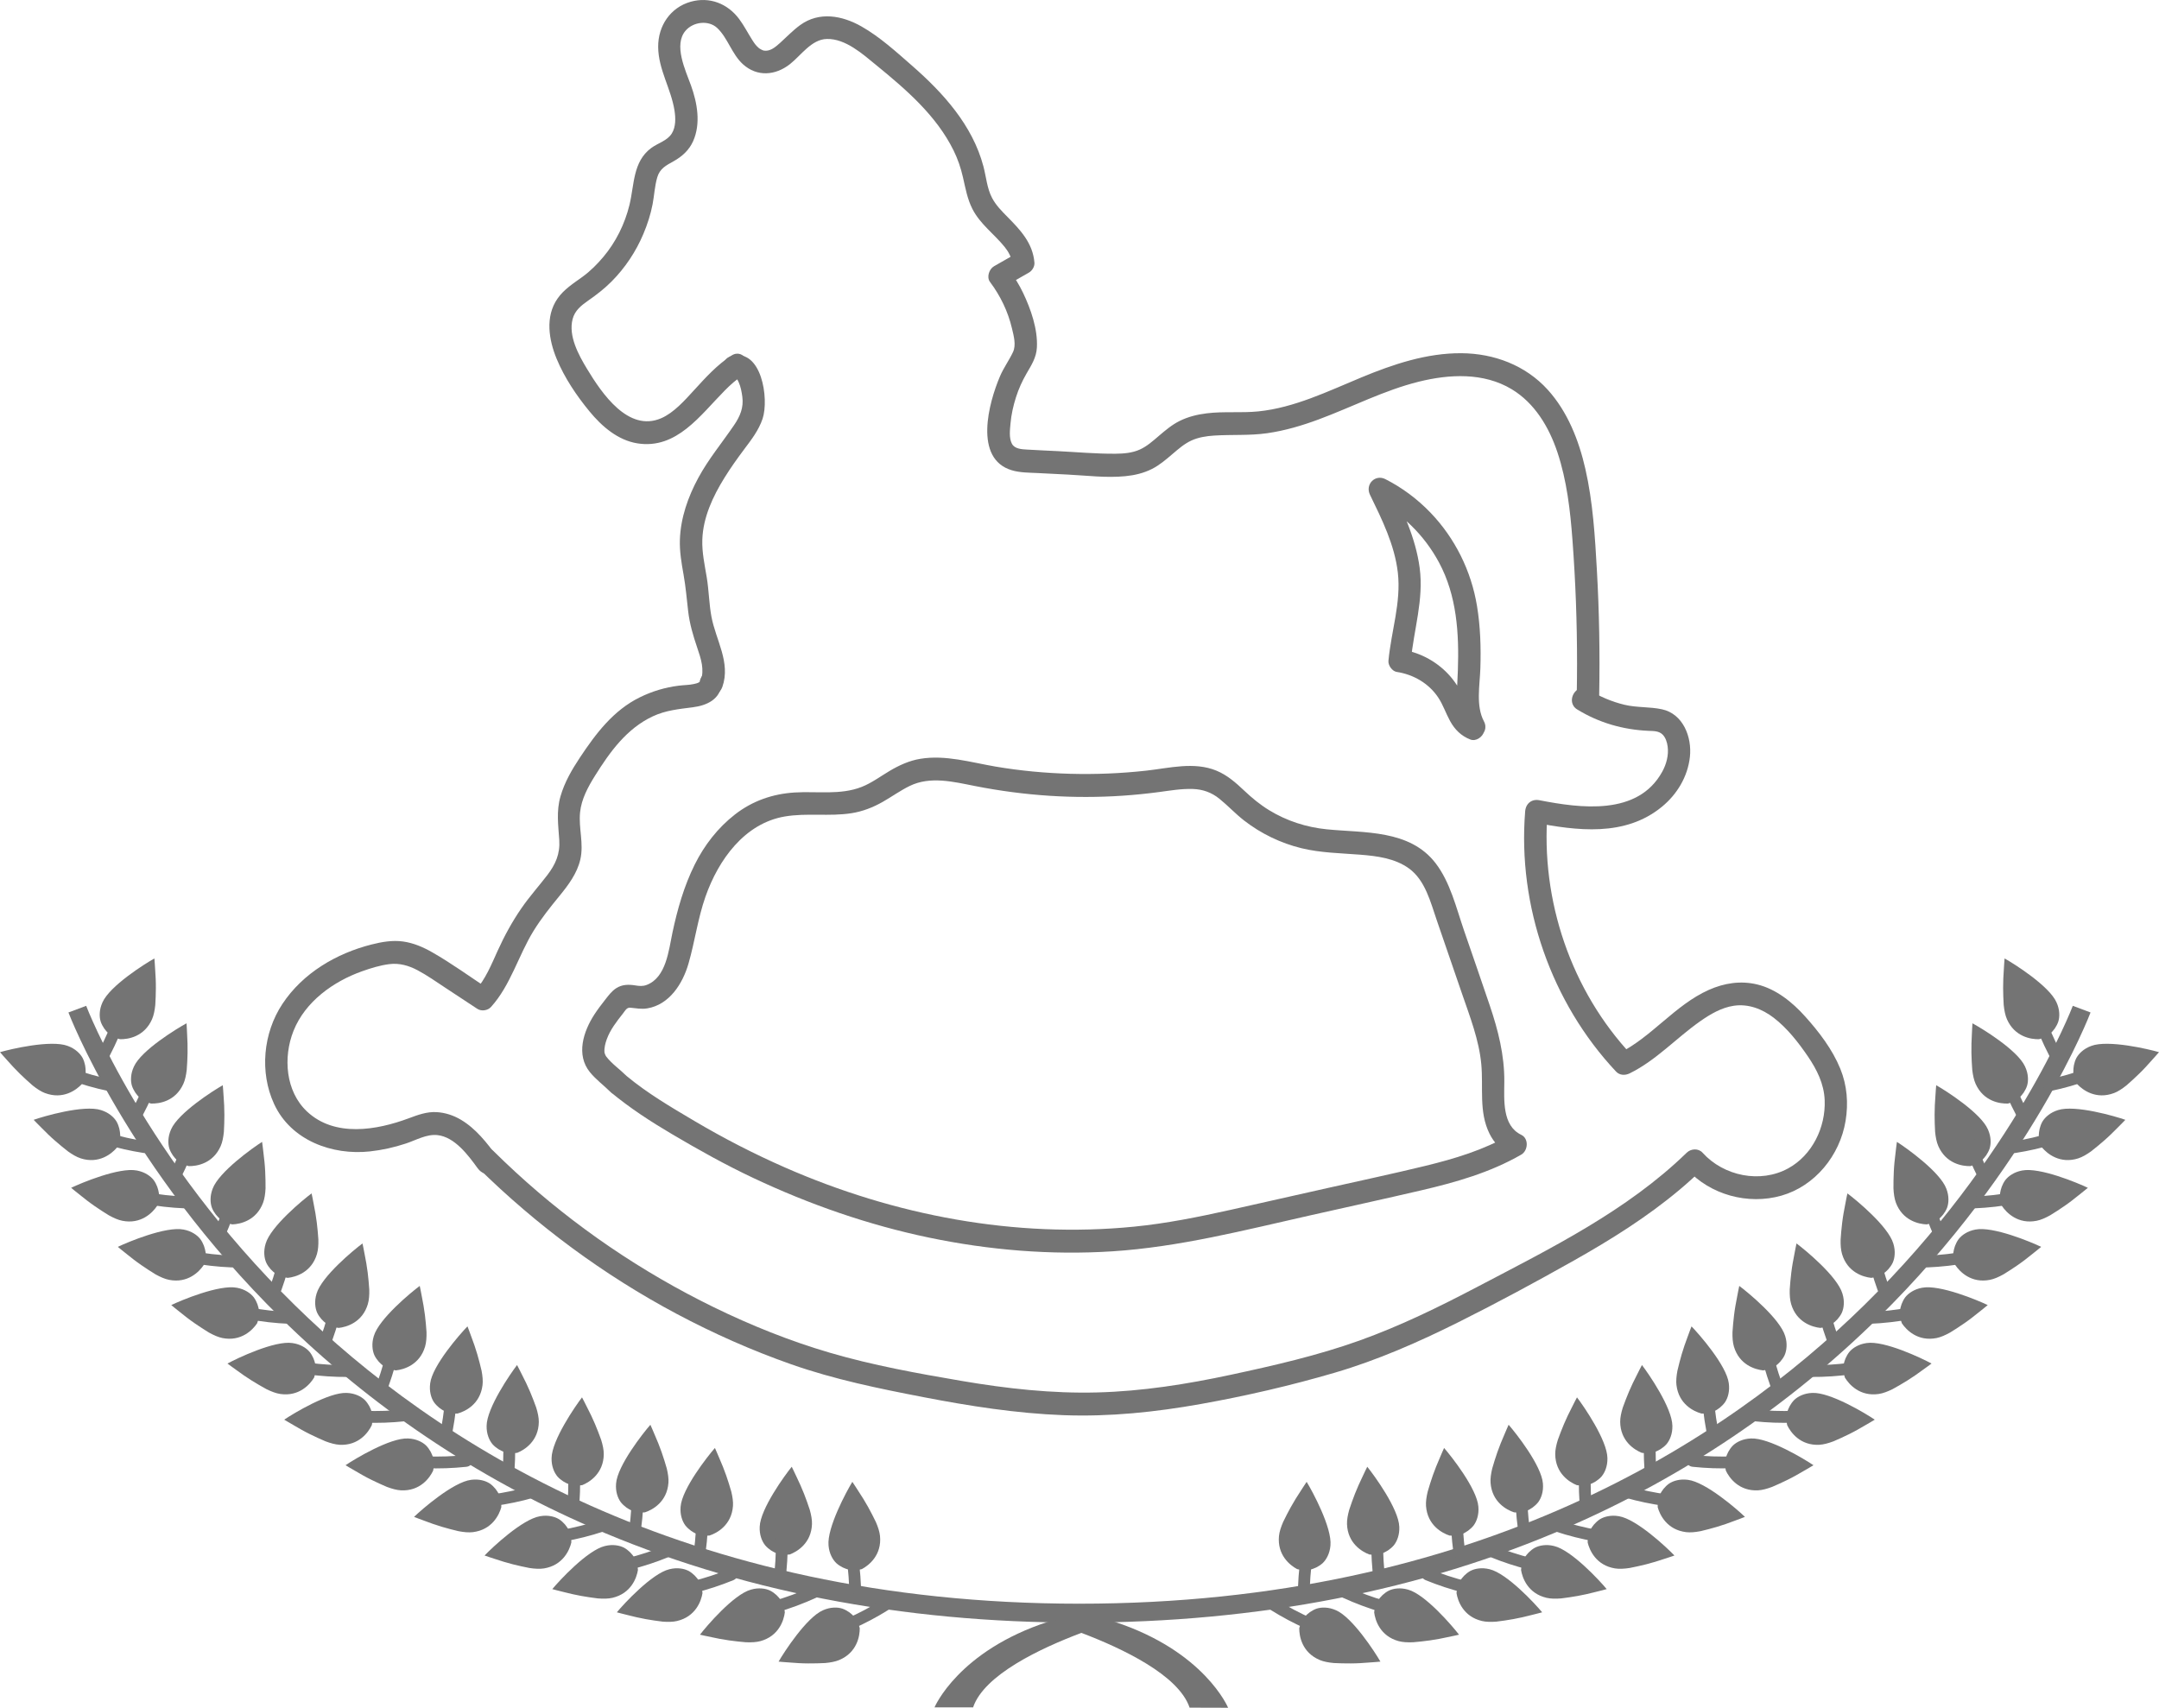 <svg xmlns="http://www.w3.org/2000/svg" id="Capa_1" viewBox="0 0 202.636 160.303"><path d="M68.667,33.367c-1.343.86-2.417,2.046-3.49,3.221-.916,1.002-1.942,2.164-3.125,2.673-3.079,1.324-5.547-2.302-6.96-4.642-.786-1.301-1.761-3.08-1.349-4.666.21-.808.815-1.286,1.464-1.738.772-.538,1.516-1.112,2.183-1.782,1.273-1.276,2.3-2.816,3.002-4.49.376-.897.676-1.818.859-2.777.16-.837.195-1.704.438-2.524.247-.83.829-1.114,1.533-1.506.793-.441,1.465-1.047,1.84-1.9.725-1.65.384-3.571-.206-5.208-.516-1.433-1.667-3.817-.505-5.154.736-.846,2.16-.993,2.953-.256.999.928,1.378,2.46,2.426,3.412,1.324,1.202,3.045,1.06,4.398.002,1.051-.821,2.026-2.334,3.467-2.373,1.764-.047,3.378,1.419,4.671,2.476,2.768,2.263,5.623,4.71,7.242,8.005.388.79.67,1.622.868,2.482.235,1.021.41,2.046.888,2.987.726,1.431,2.053,2.36,3.035,3.579.35.435.645.972.685,1.473l.521-.929c-.736.42-1.472.84-2.209,1.26-.452.258-.72,1.015-.378,1.473.976,1.305,1.685,2.763,2.062,4.362.161.681.409,1.555.098,2.219-.365.778-.877,1.469-1.218,2.266-1.066,2.489-2.497,7.752,1.102,8.831.784.235,1.641.222,2.45.263.937.047,1.875.095,2.812.142,1.775.089,3.613.326,5.387.152.88-.086,1.715-.281,2.511-.682.71-.357,1.328-.892,1.932-1.407.547-.467,1.097-.949,1.752-1.253.667-.31,1.422-.425,2.147-.471,1.667-.107,3.322.015,4.983-.222,1.659-.237,3.267-.715,4.839-1.298,3.129-1.161,6.121-2.724,9.368-3.533,2.876-.717,6.103-.887,8.741.703,2.154,1.298,3.498,3.546,4.289,5.915.887,2.661,1.206,5.46,1.414,8.249.289,3.862.432,7.735.43,11.608-.001.959-.011,1.919-.028,2.878-.026,1.386,2.08,1.386,2.106,0,.072-3.873.003-7.747-.214-11.614-.179-3.195-.372-6.434-1.085-9.56-.615-2.695-1.67-5.373-3.531-7.428-2.092-2.309-5.058-3.408-8.099-3.429-3.272-.022-6.413,1.037-9.41,2.28-3.106,1.288-6.273,2.838-9.65,3.181-1.615.164-3.244-.018-4.855.183-.888.111-1.732.316-2.541.717-.717.356-1.34.885-1.949,1.404-.554.472-1.11.974-1.777,1.276-.712.323-1.512.387-2.281.394-1.802.015-3.617-.152-5.417-.243-.955-.048-1.911-.087-2.866-.145-.498-.03-1.181-.047-1.447-.551-.287-.544-.182-1.315-.131-1.901.073-.838.261-1.669.516-2.468.248-.778.581-1.516.989-2.22.457-.789.922-1.497.972-2.446.092-1.716-.574-3.613-1.299-5.13-.357-.747-.79-1.449-1.284-2.109l-.378,1.473c.736-.42,1.472-.84,2.209-1.26.302-.172.55-.566.521-.929-.147-1.836-1.315-3.071-2.535-4.304-.537-.543-1.078-1.089-1.44-1.774-.477-.901-.555-1.988-.813-2.964-1.021-3.863-3.781-6.901-6.682-9.439-1.496-1.308-3.042-2.72-4.769-3.7-1.802-1.023-3.96-1.424-5.743-.13-.69.501-1.273,1.119-1.905,1.689-.481.434-.949.801-1.51.711-.1-.016-.377-.16-.473-.243-.282-.244-.412-.438-.607-.742-.418-.653-.767-1.348-1.23-1.971-1.091-1.466-2.793-2.128-4.561-1.629-1.892.535-3.062,2.251-3.047,4.24.016,2.123,1.211,3.917,1.532,5.966.11.702.134,1.529-.248,2.15-.428.695-1.317.911-1.94,1.375-1.733,1.291-1.571,3.427-2.039,5.341-.438,1.792-1.28,3.491-2.461,4.891-.57.676-1.21,1.315-1.921,1.836-.859.629-1.755,1.172-2.376,2.071-1.17,1.691-.812,3.871-.072,5.655.741,1.786,1.858,3.439,3.075,4.921,1.158,1.411,2.672,2.719,4.508,3.007,3.68.578,5.891-2.641,8.197-4.968.526-.531,1.073-1.023,1.701-1.425,1.146-.734.09-2.597-1.063-1.859h0Z" style="fill: #747474;"></path><path d="M148.034,66.595c2.042,1.257,4.307,1.9,6.682,2.006.465.021.972-.003,1.328.349.286.283.423.728.476,1.122.11.809-.118,1.656-.503,2.358-2.294,4.186-7.696,3.429-11.537,2.685-.711-.138-1.273.303-1.333,1.038-.722,8.915,2.477,17.988,8.531,24.433.344.366.856.374,1.276.168,2.487-1.22,4.38-3.322,6.632-4.9.943-.661,1.985-1.272,3.134-1.445,1.364-.205,2.668.294,3.751,1.123,1.265.969,2.317,2.316,3.215,3.634.839,1.231,1.51,2.572,1.572,4.096.105,2.566-1.176,5.175-3.419,6.406-2.615,1.435-6.056.733-8.042-1.466-.393-.435-1.089-.389-1.489,0-5.614,5.462-12.819,9.005-19.648,12.59-3.596,1.888-7.252,3.677-11.071,5.044-3.917,1.402-8.02,2.341-12.076,3.211-4.125.885-8.305,1.546-12.524,1.657-4.263.112-8.517-.363-12.717-1.079-4.146-.707-8.35-1.465-12.393-2.651-3.746-1.098-7.392-2.562-10.906-4.279-6.745-3.295-13.034-7.566-18.591-12.679-.696-.64-1.38-1.295-2.054-1.959-.976-.962-2.466.558-1.489,1.522,5.535,5.457,11.834,10.111,18.655,13.742,3.47,1.847,7.08,3.446,10.781,4.746,4.037,1.418,8.203,2.27,12.39,3.078,4.338.837,8.726,1.528,13.143,1.693,4.326.162,8.639-.287,12.897-1.048,4.216-.753,8.44-1.729,12.555-2.934,4.021-1.178,7.882-2.878,11.634-4.751,3.645-1.819,7.241-3.764,10.794-5.765,3.479-1.959,6.878-4.084,9.954-6.664.742-.622,1.46-1.273,2.155-1.95h-1.489c2.205,2.44,5.768,3.395,8.885,2.507,3.145-.897,5.489-3.753,6.028-7.019.274-1.662.141-3.331-.495-4.893-.74-1.816-1.994-3.453-3.288-4.895-1.214-1.353-2.72-2.58-4.5-3.015-1.557-.381-3.113-.137-4.564.512-3.18,1.423-5.358,4.442-8.483,5.974l1.276.168c-5.694-6.062-8.592-14.544-7.914-22.911l-1.333,1.038c4.08.791,8.6,1.387,12.07-1.47,1.412-1.162,2.416-2.817,2.619-4.673.205-1.879-.648-4.045-2.621-4.47-1.167-.252-2.366-.144-3.538-.429-1.194-.29-2.304-.766-3.353-1.412-1.164-.716-2.224,1.144-1.063,1.859h0Z" style="fill: #747474;"></path><path d="M46.659,108.585c-.954-1.31-1.991-2.639-3.393-3.474-.701-.417-1.476-.671-2.286-.719-.916-.054-1.772.264-2.617.579-3.007,1.121-6.952,1.807-9.554-.642-2.01-1.892-2.251-5.082-1.26-7.569,1.101-2.761,3.762-4.64,6.431-5.589.82-.292,1.69-.561,2.554-.67.946-.119,1.821.13,2.657.573.912.484,1.763,1.089,2.625,1.657.995.655,1.99,1.311,2.984,1.966.378.249.97.169,1.276-.168,1.844-2.029,2.571-4.827,3.997-7.143.727-1.179,1.576-2.235,2.447-3.301.824-1.008,1.647-2.104,1.947-3.409.342-1.488-.172-2.926-.025-4.413.124-1.253.749-2.4,1.4-3.442,1.411-2.256,2.981-4.435,5.424-5.579,1.215-.569,2.45-.682,3.751-.85,1.342-.173,2.599-.744,2.74-2.278.053-.58-.522-1.076-1.053-1.076-.614,0-.999.495-1.053,1.076.006-.062.012-.113.066-.153-.279.21.093-.04-.09.074-.155.096-.279.121-.502.172-.433.099-.939.095-1.429.157-1.277.161-2.488.522-3.648,1.094-2.48,1.221-4.116,3.39-5.628,5.665-.747,1.124-1.438,2.318-1.815,3.631-.4,1.39-.21,2.683-.115,4.094.088,1.306-.352,2.295-1.132,3.309-.799,1.04-1.67,2.01-2.417,3.094-.867,1.256-1.598,2.594-2.23,3.988-.595,1.312-1.148,2.696-2.123,3.769l1.276-.168c-1.75-1.153-3.47-2.405-5.287-3.444-.859-.491-1.772-.885-2.752-1.02-.991-.136-1.978.035-2.942.279-3.293.831-6.449,2.668-8.377,5.582-1.805,2.728-2.16,6.401-.78,9.392,1.586,3.438,5.479,4.837,8.994,4.452,1.152-.126,2.279-.378,3.381-.743.937-.31,1.941-.898,2.954-.788,1.63.177,2.886,1.886,3.787,3.123.339.466.911.703,1.44.386.449-.269.719-1.004.378-1.473h0Z" style="fill: #747474;"></path><path d="M67.798,64.479c.804-2.292-.616-4.398-1.025-6.595-.227-1.217-.237-2.469-.441-3.692-.195-1.174-.454-2.332-.415-3.53.069-2.104.993-4.063,2.075-5.811.577-.932,1.214-1.823,1.869-2.698.67-.894,1.349-1.767,1.712-2.846.625-1.857-.085-6.681-2.94-5.88-1.305.366-.751,2.443.56,2.076.006-.002-.113-.01-.102-.001.113.095.188.259.247.391.181.406.276.908.334,1.347.136,1.024-.211,1.837-.772,2.662-1.129,1.66-2.406,3.185-3.366,4.965-.963,1.784-1.653,3.742-1.722,5.794-.037,1.104.153,2.204.346,3.286.202,1.135.297,2.263.428,3.407.139,1.212.469,2.31.858,3.458.344,1.012.693,2.041.323,3.094-.192.547.217,1.178.735,1.324.584.164,1.102-.203,1.295-.752h0Z" style="fill: #747474;"></path><path d="M138.555,67.34c-.536-.21-.816-1.079-1.034-1.565-.364-.811-.776-1.55-1.352-2.229-1.144-1.348-2.799-2.286-4.524-2.552l.773,1.038c.271-2.935,1.222-5.734.829-8.713-.374-2.832-1.615-5.427-2.846-7.958l-1.44,1.473c2.583,1.308,4.711,3.38,6.1,5.965,1.671,3.108,1.893,6.662,1.769,10.139-.071,1.988-.337,4.038.63,5.862.646,1.218,2.465.133,1.818-1.087-.777-1.465-.387-3.391-.336-4.979.063-1.957.003-3.915-.315-5.849-.543-3.302-2.07-6.371-4.365-8.762-1.227-1.278-2.669-2.354-4.238-3.148-.958-.485-1.919.49-1.44,1.473,1.121,2.304,2.312,4.707,2.612,7.299.323,2.796-.627,5.524-.882,8.286-.039.42.352.973.773,1.038,1.557.239,3.018,1.065,3.91,2.419.451.685.706,1.469,1.099,2.186.447.815,1.046,1.405,1.902,1.74.531.208,1.155-.23,1.295-.752.163-.607-.202-1.115-.735-1.324h0Z" style="fill: #747474;"></path><path d="M57.325,102.523c1.816,1.504,3.719,2.737,5.736,3.929,2.507,1.482,5.04,2.897,7.672,4.136,5.26,2.478,10.774,4.397,16.451,5.581,5.652,1.179,11.456,1.66,17.217,1.29,6.288-.404,12.412-1.99,18.544-3.369,3.479-.783,6.964-1.544,10.438-2.353,3.244-.755,6.481-1.674,9.397-3.355.644-.372.728-1.511,0-1.859-1.807-.863-1.601-3.299-1.59-4.995.017-2.481-.581-4.823-1.367-7.152-.794-2.353-1.613-4.698-2.42-7.047-.728-2.117-1.288-4.517-2.668-6.309-2.438-3.165-6.689-2.822-10.207-3.174-1.914-.192-3.759-.784-5.412-1.795-.852-.521-1.603-1.142-2.331-1.83-.794-.75-1.606-1.468-2.62-1.884-2.098-.861-4.423-.237-6.578.002-2.378.263-4.774.361-7.165.294-2.33-.065-4.658-.282-6.958-.672-2.335-.396-4.704-1.125-7.086-.734-1.035.17-1.993.609-2.894,1.145-.856.509-1.68,1.127-2.609,1.493-2.0.788-4.221.392-6.309.525-2.047.13-3.945.786-5.583,2.061-1.603,1.247-2.872,2.878-3.783,4.711-.999,2.01-1.619,4.185-2.086,6.38-.353,1.662-.583,4.194-2.404,4.905-.375.147-.703.112-1.091.05-.621-.1-1.224-.094-1.774.257-.428.272-.733.688-1.043,1.084-.352.45-.702.905-1.014,1.386-1.036,1.594-1.747,3.789-.42,5.419.57.7,1.319,1.248,1.956,1.882.972.966,2.462-.554,1.489-1.522-.616-.613-1.391-1.143-1.921-1.838-.063-.082-.152-.31-.159-.394-.031-.413.076-.829.214-1.214.321-.892.93-1.677,1.51-2.408.201-.253.353-.589.689-.56.562.049,1.039.159,1.607.064,2.068-.346,3.32-2.304,3.869-4.212.598-2.078.871-4.222,1.59-6.272,1.216-3.466,3.671-6.884,7.441-7.527,2.072-.354,4.197.019,6.278-.311,1.033-.164,2.003-.542,2.915-1.06.851-.484,1.65-1.063,2.53-1.494,1.936-.948,4.138-.388,6.138.006,2.307.454,4.644.763,6.989.915,2.286.148,4.582.146,6.868-.008,1.143-.077,2.283-.193,3.419-.344,1.046-.14,2.095-.321,3.154-.288.939.029,1.772.324,2.51.923.796.645,1.494,1.402,2.305,2.033,1.59,1.237,3.454,2.135,5.398,2.607,1.805.438,3.668.461,5.509.606,1.572.124,3.259.336,4.579,1.295,1.524,1.107,2.019,3.156,2.606,4.862.789,2.296,1.578,4.591,2.367,6.887.738,2.147,1.6,4.347,1.811,6.631.203,2.196-.246,4.447.764,6.5.414.841,1.085,1.581,1.924,1.982v-1.859c-2.483,1.432-5.221,2.251-7.98,2.921-3.023.734-6.068,1.381-9.103,2.064-3.058.688-6.116,1.383-9.176,2.063-2.983.663-5.976,1.268-9.017,1.569-11.165,1.106-22.495-1.045-32.772-5.557-2.917-1.281-5.758-2.744-8.506-4.37-2.203-1.303-4.367-2.57-6.351-4.213-.441-.366-1.057-.441-1.489,0-.37.378-.444,1.154,0,1.522h0Z" style="fill: #747474;"></path><g><path d="M101.331,152.312c-16.74,0-32.145-3.005-45.788-8.932-10.925-4.747-20.746-11.365-29.192-19.671-14.386-14.149-19.873-28.528-19.927-28.671l1.665-.623c.052.14,5.434,14.209,19.568,28.085,13.027,12.79,36.383,28.036,73.674,28.036v1.777Z" style="fill: #747474;"></path><g><path d="M4.222,102.602c1.685.64,2.933-.281,3.446-.828l.334-.646c.039-.276.068-.684-.013-1.126-.048-.231-.117-.46-.231-.686-.122-.221-.292-.434-.517-.626-.231-.2-.517-.378-.885-.513-1.575-.596-5.377.301-6.356.587.143.181.426.473.739.832.321.364.711.793,1.145,1.212.39.371.793.755,1.177,1.08.398.318.796.578,1.161.716Z" style="fill: #747474;"></path><path d="M6.493,101.363c1.197.437,2.423.786,3.671,1.047.284.059.614-.083.683-.388.063-.278-.084-.62-.388-.683-1.247-.26-2.474-.61-3.671-1.047-.273-.1-.62.112-.683.388-.071.314.095.576.388.683h0Z" style="fill: #747474;"></path></g><g><path d="M14.271,95.671c-.725,1.65-2.256,1.895-3.007,1.877l-.695-.215c-.224-.165-.536-.431-.794-.799-.131-.196-.246-.406-.327-.646-.072-.242-.105-.513-.084-.808.019-.305.093-.634.254-.991.679-1.542,3.983-3.624,4.874-4.122.029.229.039.635.075,1.11.034.484.067,1.063.062,1.666-.009.538-.017,1.095-.055,1.596-.052.507-.146.973-.303,1.33Z" style="fill: #747474;"></path><path d="M10.969,94.743c-.462,1.348-1.03,2.625-1.683,3.899-.137.267-.07.603.199.76.248.145.623.069.76-.199.688-1.341,1.307-2.738,1.795-4.164.097-.284-.111-.607-.388-.683-.305-.084-.586.103-.683.388h0Z" style="fill: #747474;"></path></g><g><path d="M7.571,108.731c1.716.552,2.915-.433,3.399-1.006l.3-.662c.025-.277.033-.687-.071-1.124-.059-.228-.141-.453-.266-.673-.134-.214-.314-.419-.549-.599-.241-.188-.536-.351-.91-.467-1.604-.514-5.354.579-6.317.915.152.173.45.45.781.792.34.346.751.755,1.206,1.151.409.35.831.713,1.231,1.017.414.297.825.536,1.197.655Z" style="fill: #747474;"></path><path d="M9.747,107.37c1.218.374,2.461.66,3.72.855.286.044.611-.072.683-.388.06-.265-.081-.636-.388-.683-1.259-.195-2.502-.481-3.72-.855-.278-.085-.618.101-.683.388-.069.301.09.592.388.683h0Z" style="fill: #747474;"></path></g><g><path d="M17.204,101.753c-.748,1.639-2.284,1.862-3.034,1.834l-.692-.225c-.222-.169-.53-.439-.783-.81-.129-.198-.24-.409-.318-.65-.068-.243-.098-.514-.072-.809.023-.304.102-.633.269-.987.701-1.532,4.035-3.566,4.933-4.051.026.229.03.635.059,1.111.027.484.051,1.064.038,1.667-.017.538-.033,1.095-.078,1.595-.06.506-.16.971-.322,1.326Z" style="fill: #747474;"></path><path d="M13.913,100.786c-.417,1.166-.899,2.252-1.487,3.358-.136.256-.073.616.199.76.257.136.614.075.76-.199.62-1.167,1.153-2.38,1.599-3.624.098-.274-.111-.62-.388-.683-.312-.071-.578.095-.683.388h0Z" style="fill: #747474;"></path></g><g><path d="M11.473,114.59c1.767.354,2.847-.76,3.263-1.384l.223-.692c-.007-.278-.045-.686-.198-1.109-.085-.22-.191-.434-.341-.638-.157-.198-.359-.381-.613-.533-.26-.16-.573-.288-.957-.361-1.652-.329-5.254,1.181-6.173,1.624.171.155.497.396.866.699.377.306.832.665,1.329,1.007.446.302.907.615,1.338.871.445.248.88.439,1.263.515Z" style="fill: #747474;"></path><path d="M13.42,112.977c1.301.243,2.618.395,3.94.448.3.012.555-.264.555-.555,0-.311-.255-.543-.555-.555-1.228-.05-2.439-.183-3.645-.409-.295-.055-.599.082-.683.388-.074.271.091.628.388.683h0Z" style="fill: #747474;"></path></g><g><path d="M20.717,107.569c-.717,1.653-2.247,1.906-2.998,1.892l-.696-.211c-.225-.164-.538-.428-.798-.795-.132-.195-.248-.405-.33-.644-.073-.242-.108-.512-.088-.807.017-.305.09-.635.249-.992.671-1.545,3.966-3.644,4.854-4.146.03.229.042.635.08,1.11.037.484.072,1.063.07,1.666-.006.538-.012,1.095-.047,1.596-.05.507-.141.974-.297,1.332Z" style="fill: #747474;"></path><path d="M17.411,106.655c-.399,1.187-.854,2.273-1.419,3.387-.131.259-.077.614.199.76.253.134.62.077.76-.199.597-1.178,1.11-2.401,1.531-3.653.093-.276-.107-.619-.388-.683-.307-.07-.584.093-.683.388h0Z" style="fill: #747474;"></path></g><g><path d="M15.855,120.133c1.767.354,2.847-.76,3.263-1.384l.223-.692c-.007-.278-.045-.686-.198-1.109-.085-.22-.191-.434-.341-.638-.157-.198-.359-.381-.613-.533-.26-.16-.573-.288-.957-.361-1.652-.329-5.254,1.181-6.173,1.624.171.155.497.396.866.699.377.306.832.665,1.329,1.007.446.302.907.615,1.338.871.445.248.88.439,1.263.515Z" style="fill: #747474;"></path><path d="M17.802,118.52c1.301.243,2.618.395,3.94.448.3.012.555-.264.555-.555,0-.311-.255-.543-.555-.555-1.228-.05-2.439-.183-3.645-.409-.295-.055-.599.082-.683.388-.074.271.091.628.388.683h0Z" style="fill: #747474;"></path></g><g><path d="M24.696,112.889c-.632,1.688-2.148,2.017-2.898,2.042l-.706-.176c-.233-.153-.559-.4-.838-.753-.142-.188-.268-.392-.362-.626-.085-.238-.134-.506-.129-.802.002-.305.058-.638.199-1.003.592-1.577,3.776-3.84,4.637-4.386.042.227.074.632.136,1.104.061.481.126,1.058.154,1.66.021.538.043,1.095.034,1.597-.024.509-.092.979-.229,1.345Z" style="fill: #747474;"></path><path d="M21.354,112.116c-.332,1.181-.75,2.358-1.239,3.458-.118.265-.086.609.199.76.242.128.634.084.76-.199.537-1.208.993-2.45,1.351-3.723.079-.28-.097-.617-.388-.683-.295-.067-.599.089-.683.388h0Z" style="fill: #747474;"></path></g><g><path d="M20.87,125.597c1.767.354,2.847-.76,3.263-1.384l.223-.692c-.007-.278-.045-.686-.198-1.109-.085-.22-.191-.434-.341-.638-.157-.198-.359-.381-.613-.533-.26-.16-.573-.288-.957-.361-1.652-.329-5.254,1.181-6.173,1.624.171.155.497.396.866.699.377.306.832.665,1.329,1.007.446.302.907.615,1.338.871.445.248.88.439,1.263.515Z" style="fill: #747474;"></path><path d="M23.219,123.815c1.301.243,2.618.395,3.94.448.3.012.555-.264.555-.555,0-.311-.255-.543-.555-.555-1.228-.05-2.439-.183-3.645-.409-.295-.055-.599.082-.683.388-.074.271.091.628.388.683h0Z" style="fill: #747474;"></path></g><g><path d="M29.75,117.706c-.509,1.729-1.997,2.166-2.744,2.244l-.717-.124c-.243-.136-.586-.359-.889-.691-.155-.177-.295-.371-.406-.599-.102-.231-.17-.495-.186-.791-.02-.305.011-.641.126-1.015.478-1.615,3.49-4.101,4.311-4.708.058.223.119.625.215,1.092.095.476.201,1.046.273,1.645.059.535.122,1.089.148,1.59.013.509-.021.983-.132,1.358Z" style="fill: #747474;"></path><path d="M26.371,117.136c-.256,1.248-.601,2.476-1.034,3.674-.099.274.111.62.388.683.313.071.577-.095.683-.388.433-1.198.778-2.426,1.034-3.674.058-.284-.082-.614-.388-.683-.277-.063-.621.084-.683.388h0Z" style="fill: #747474;"></path></g><g><path d="M26.291,130.847c1.782.267,2.806-.898,3.192-1.542l.189-.702c-.02-.278-.079-.683-.252-1.098-.096-.215-.212-.425-.372-.621-.167-.19-.377-.363-.638-.502-.268-.147-.586-.26-.974-.314-1.666-.248-5.19,1.436-6.087,1.924.178.146.516.371.899.655.391.287.864.623,1.376.941.46.28.936.57,1.379.805.456.226.901.395,1.287.453Z" style="fill: #747474;"></path><path d="M28.72,128.989c1.313.179,2.631.274,3.957.263.3-.003.555-.253.555-.555,0-.299-.254-.558-.555-.555-1.223.01-2.449-.057-3.661-.223-.297-.041-.596.072-.683.388-.071.259.089.642.388.683h0Z" style="fill: #747474;"></path></g><g><path d="M34.528,122.404c-.509,1.729-1.997,2.166-2.744,2.244l-.717-.124c-.243-.136-.586-.359-.889-.691-.155-.177-.295-.371-.406-.599-.102-.231-.17-.495-.186-.791-.02-.305.011-.641.126-1.015.478-1.615,3.49-4.101,4.311-4.708.058.223.119.625.215,1.092.095.476.201,1.046.273,1.645.059.535.122,1.089.148,1.59.013.509-.021.983-.132,1.358Z" style="fill: #747474;"></path><path d="M31.149,121.834c-.256,1.248-.601,2.476-1.034,3.674-.099.274.111.62.388.683.313.071.577-.095.683-.388.433-1.198.778-2.426,1.034-3.674.058-.284-.082-.614-.388-.683-.277-.063-.621.084-.683.388h0Z" style="fill: #747474;"></path></g><g><path d="M31.872,135.618c1.8.092,2.705-1.168,3.026-1.847l.12-.717c-.047-.274-.145-.672-.358-1.068-.116-.205-.253-.402-.431-.582-.184-.172-.411-.324-.684-.437-.281-.12-.609-.201-1-.217-1.682-.084-5.025,1.937-5.869,2.51.191.128.55.319.959.564.417.247.92.536,1.462.802.485.233.987.475,1.451.666.476.18.935.305,1.325.325Z" style="fill: #747474;"></path><path d="M34.203,133.54c1.273.048,2.548.004,3.814-.131.298-.032.555-.233.555-.555,0-.276-.255-.588-.555-.555-1.267.135-2.541.179-3.814.131-.3-.011-.555.263-.555.555,0,.31.255.544.555.555h0Z" style="fill: #747474;"></path></g><g><path d="M39.9,126.39c-.509,1.729-1.997,2.166-2.744,2.244l-.717-.124c-.243-.136-.586-.359-.889-.691-.155-.177-.295-.371-.406-.599-.102-.231-.17-.495-.186-.791-.02-.305.011-.641.126-1.015.478-1.615,3.49-4.101,4.311-4.708.058.223.119.625.215,1.092.095.476.201,1.046.273,1.645.059.535.122,1.089.148,1.59.013.509-.021.983-.132,1.358Z" style="fill: #747474;"></path><path d="M36.52,125.82c-.282,1.376-.669,2.741-1.146,4.062-.102.282.115.608.388.683.308.085.581-.105.683-.388.477-1.322.864-2.686,1.146-4.062.06-.294-.085-.6-.388-.683-.275-.075-.623.093-.683.388h0Z" style="fill: #747474;"></path></g><g><path d="M37.627,139.894c1.8.092,2.705-1.168,3.026-1.847l.12-.717c-.047-.274-.145-.672-.358-1.068-.116-.205-.253-.402-.431-.582-.184-.172-.411-.324-.684-.437-.281-.12-.609-.201-1-.217-1.682-.084-5.025,1.937-5.869,2.51.191.128.55.319.959.564.417.247.92.536,1.462.802.485.233.987.475,1.451.666.476.18.935.305,1.325.325Z" style="fill: #747474;"></path><path d="M39.957,137.816c1.273.048,2.548.004,3.814-.131.298-.032.555-.233.555-.555,0-.276-.255-.588-.555-.555-1.267.135-2.541.179-3.814.131-.3-.011-.555.263-.555.555,0,.31.255.544.555.555h0Z" style="fill: #747474;"></path></g><g><path d="M45.286,130.032c-.225,1.788-1.624,2.458-2.348,2.655l-.727-.008c-.262-.095-.636-.261-.989-.54-.182-.15-.351-.319-.497-.526-.138-.212-.247-.462-.31-.75-.069-.298-.091-.634-.038-1.022.212-1.671,2.787-4.608,3.499-5.338.093.211.218.598.388,1.043.171.454.366,1.0.534,1.579.145.519.295,1.055.402,1.546.094.501.137.974.088,1.361Z" style="fill: #747474;"></path><path d="M41.856,130.071c-.056,1.366-.21,2.711-.46,4.046-.055.294.082.599.388.683.271.074.628-.092.683-.388.268-1.429.44-2.888.499-4.341.012-.3-.264-.555-.555-.555-.311,0-.543.255-.555.555h0Z" style="fill: #747474;"></path></g><g><path d="M44.385,143.818c1.789-.218,2.465-1.614,2.665-2.338l-.005-.727c-.094-.262-.258-.637-.536-.991-.149-.182-.318-.352-.524-.499-.211-.138-.461-.249-.749-.313-.297-.07-.634-.094-1.022-.042-1.672.206-4.619,2.769-5.352,3.478.21.094.597.22,1.041.392.454.172.999.37,1.577.54.518.147,1.054.299,1.544.408.5.096.974.141,1.361.093Z" style="fill: #747474;"></path><path d="M46.377,141.36c1.263-.171,2.511-.432,3.736-.782.288-.083.468-.392.388-.683-.079-.288-.394-.471-.683-.388-1.225.35-2.473.612-3.736.782-.298.04-.46.422-.388.683.088.321.385.428.683.388h0Z" style="fill: #747474;"></path></g><g><path d="M50.571,133.462c-.016,1.802-1.328,2.63-2.024,2.91l-.723.076c-.271-.064-.662-.185-1.045-.421-.198-.128-.386-.276-.555-.465-.161-.194-.299-.43-.395-.71-.103-.288-.165-.62-.157-1.011.017-1.684,2.234-4.9,2.857-5.708.117.199.286.568.506.991.222.431.48.951.713,1.507.204.498.415,1.014.578,1.488.151.486.249.952.245,1.342Z" style="fill: #747474;"></path><path d="M47.165,133.834c.105,1.401.107,2.819.01,4.221-.021.3.27.555.555.555.318,0,.535-.255.555-.555.097-1.402.095-2.82-.01-4.221-.022-.299-.239-.555-.555-.555-.283,0-.578.255-.555.555h0Z" style="fill: #747474;"></path></g><g><path d="M51.056,147.223c1.779-.289,2.398-1.712,2.569-2.442l-.034-.727c-.104-.258-.283-.626-.575-.969-.157-.176-.332-.34-.543-.478-.217-.13-.47-.23-.761-.283-.3-.058-.637-.069-1.023-.001-1.662.272-4.505,2.951-5.209,3.689.214.085.605.196,1.056.35.46.154,1.013.33,1.598.476.524.126,1.065.257,1.559.346.504.076.978.102,1.364.039Z" style="fill: #747474;"></path><path d="M52.927,144.693c1.255-.221,2.491-.532,3.701-.931.285-.094.47-.384.388-.683-.077-.279-.397-.482-.683-.388-1.21.399-2.447.71-3.701.931-.296.052-.462.414-.388.683.086.312.387.44.683.388h0Z" style="fill: #747474;"></path></g><g><path d="M56.668,136.497c-.016,1.802-1.328,2.63-2.024,2.91l-.723.076c-.271-.064-.662-.185-1.045-.421-.198-.128-.386-.276-.555-.465-.161-.194-.299-.43-.395-.71-.103-.288-.165-.62-.157-1.011.017-1.684,2.234-4.9,2.857-5.708.117.199.286.568.506.991.222.431.48.951.713,1.507.204.498.415,1.014.578,1.488.151.486.249.952.245,1.342Z" style="fill: #747474;"></path><path d="M53.262,136.87c.105,1.401.107,2.819.01,4.221-.021.3.27.555.555.555.318,0,.535-.255.555-.555.097-1.402.095-2.82-.01-4.221-.022-.299-.239-.555-.555-.555-.283,0-.578.255-.555.555h0Z" style="fill: #747474;"></path></g><g><path d="M57.483,149.983c1.754-.413,2.273-1.875,2.392-2.616l-.085-.722c-.122-.25-.326-.605-.641-.926-.169-.165-.355-.316-.576-.439-.225-.114-.485-.197-.779-.229-.303-.037-.641-.024-1.02.07-1.639.388-4.287,3.259-4.938,4.045.22.07.617.153,1.078.275.47.121,1.033.258,1.627.363.531.089,1.08.182,1.579.236.508.041.983.033,1.363-.057Z" style="fill: #747474;"></path><path d="M59.136,147.34c1.236-.308,2.448-.705,3.627-1.188.277-.114.474-.369.388-.683-.072-.263-.404-.502-.683-.388-1.179.483-2.391.88-3.627,1.188-.291.072-.466.399-.388.683.081.296.391.461.683.388h0Z" style="fill: #747474;"></path></g><g><path d="M62.737,139.188c-.133,1.797-1.495,2.539-2.208,2.773l-.727.03c-.266-.081-.649-.227-1.015-.488-.189-.141-.367-.301-.524-.499-.148-.204-.27-.448-.349-.734-.084-.294-.124-.629-.091-1.019.126-1.68,2.546-4.746,3.219-5.512.104.206.248.586.441,1.022.194.445.417.98.615,1.55.171.511.349,1.038.481,1.523.12.495.187.966.158,1.355Z" style="fill: #747474;"></path><path d="M59.312,139.376c.015,1.405-.075,2.82-.262,4.213-.04.298.284.555.555.555.333,0,.515-.257.555-.555.187-1.393.277-2.808.262-4.213-.007-.714-1.118-.716-1.111,0h0Z" style="fill: #747474;"></path></g><g><path d="M63.541,152.16c1.754-.413,2.273-1.875,2.392-2.616l-.085-.722c-.122-.25-.326-.605-.641-.926-.169-.165-.355-.316-.576-.439-.225-.114-.485-.197-.779-.229-.303-.037-.641-.024-1.02.07-1.639.388-4.287,3.259-4.938,4.045.22.07.617.153,1.078.275.47.121,1.033.258,1.627.363.531.089,1.08.182,1.579.236.508.041.983.033,1.363-.057Z" style="fill: #747474;"></path><path d="M65.193,149.518c1.236-.308,2.448-.705,3.627-1.188.277-.114.474-.369.388-.683-.072-.263-.404-.502-.683-.388-1.179.483-2.391.88-3.627,1.188-.291.072-.466.399-.388.683.081.296.391.461.683.388h0Z" style="fill: #747474;"></path></g><g><path d="M68.794,141.366c-.133,1.797-1.495,2.539-2.208,2.773l-.727.03c-.266-.081-.649-.227-1.015-.488-.189-.141-.367-.301-.524-.499-.148-.204-.27-.448-.349-.734-.084-.294-.124-.629-.091-1.019.126-1.68,2.546-4.746,3.219-5.512.104.206.248.586.441,1.022.194.445.417.98.615,1.55.171.511.349,1.038.481,1.523.12.495.187.966.158,1.355Z" style="fill: #747474;"></path><path d="M65.37,141.554c.015,1.405-.075,2.82-.262,4.213-.04.298.284.555.555.555.333,0,.515-.257.555-.555.187-1.393.277-2.808.262-4.213-.007-.714-1.118-.716-1.111,0h0Z" style="fill: #747474;"></path></g><g><path d="M71.371,154.048c1.737-.479,2.2-1.96,2.291-2.705l-.112-.719c-.131-.245-.349-.592-.676-.901-.175-.158-.366-.302-.592-.417-.229-.106-.492-.178-.787-.2-.304-.025-.641.001-1.017.109-1.623.45-4.16,3.42-4.781,4.229.222.062.623.13,1.088.234.474.104,1.042.219,1.64.301.534.069,1.086.141,1.587.176.509.021.984-.004,1.36-.108Z" style="fill: #747474;"></path><path d="M72.901,151.351c1.27-.368,2.509-.834,3.712-1.381.273-.124.34-.52.199-.76-.164-.281-.486-.324-.76-.199-1.102.501-2.265.926-3.447,1.269-.279.081-.481.395-.388.683.092.283.384.475.683.388h0Z" style="fill: #747474;"></path></g><g><path d="M76.21,143.062c-.064,1.801-1.397,2.594-2.101,2.855l-.725.057c-.269-.071-.657-.203-1.033-.449-.194-.133-.379-.286-.542-.479-.156-.199-.287-.438-.376-.72-.095-.29-.148-.624-.13-1.015.062-1.683,2.364-4.839,3.007-5.63.111.202.27.576.479,1.004.21.437.454.963.673,1.525.19.504.388,1.024.538,1.503.139.49.224.958.21,1.348Z" style="fill: #747474;"></path><path d="M72.795,143.358c.068,1.404.032,2.821-.102,4.22-.029.299.276.555.555.555.324,0,.527-.256.555-.555.134-1.399.17-2.816.102-4.22-.015-.3-.245-.555-.555-.555-.29,0-.57.254-.555.555h0Z" style="fill: #747474;"></path></g><g><path d="M78.78,155.816c1.658-.706,1.921-2.235,1.912-2.985l-.207-.697c-.163-.226-.425-.541-.789-.803-.194-.134-.403-.251-.642-.335-.241-.074-.511-.111-.807-.093-.305.015-.635.086-.994.243-1.549.661-3.67,3.941-4.178,4.826.228.032.634.046,1.109.088.484.04,1.062.079,1.665.081.538-.003,1.095-.005,1.596-.036.507-.046.974-.135,1.334-.288Z" style="fill: #747474;"></path><path d="M80.002,152.908c1.166-.514,2.293-1.111,3.372-1.788.246-.154.365-.502.199-.76-.159-.246-.496-.364-.76-.199-1.08.676-2.206,1.274-3.372,1.788-.267.118-.349.528-.199.76.178.276.474.325.76.199h0Z" style="fill: #747474;"></path></g><g><path d="M82.595,144.18c.175,1.794-1.041,2.756-1.704,3.108l-.711.153c-.276-.035-.678-.114-1.083-.308-.21-.106-.413-.234-.601-.403-.181-.176-.343-.396-.469-.663-.133-.275-.229-.599-.263-.989-.162-1.677,1.701-5.11,2.234-5.98.137.185.344.535.608.932.267.405.578.894.869,1.423.256.474.521.964.733,1.419.202.468.349.92.387,1.308Z" style="fill: #747474;"></path><path d="M79.265,145.001c.244,1.332.387,2.682.439,4.048.011.3.247.555.555.555.292,0,.567-.254.555-.555-.054-1.453-.216-2.913-.478-4.343-.054-.295-.412-.462-.683-.388-.31.085-.442.387-.388.683h0Z" style="fill: #747474;"></path></g><path d="M101.304,152.312v-1.777c37.291,0,60.647-15.246,73.674-28.036,14.133-13.876,19.515-27.945,19.568-28.085l1.665.623c-.054.144-5.541,14.522-19.927,28.671-8.446,8.306-18.268,14.925-29.192,19.671-13.643,5.927-29.047,8.932-45.787,8.932Z" style="fill: #747474;"></path><g><path d="M198.414,102.602c-1.685.64-2.933-.281-3.446-.828l-.334-.646c-.039-.276-.068-.684.013-1.126.048-.231.117-.46.231-.686.122-.221.292-.434.517-.626.231-.2.517-.378.885-.513,1.575-.596,5.377.301,6.356.587-.143.181-.426.473-.739.832-.321.364-.711.793-1.145,1.212-.39.371-.793.755-1.177,1.08-.398.318-.796.578-1.161.716Z" style="fill: #747474;"></path><path d="M195.847,100.292c-1.197.437-2.423.786-3.671,1.047-.294.061-.464.407-.388.683.084.305.389.449.683.388,1.247-.26,2.474-.61,3.671-1.047.282-.103.472-.377.388-.683-.075-.272-.4-.491-.683-.388h0Z" style="fill: #747474;"></path></g><g><path d="M188.364,95.671c.725,1.65,2.256,1.895,3.007,1.877l.695-.215c.224-.165.536-.431.794-.799.131-.196.246-.406.327-.646.072-.242.105-.513.084-.808-.019-.305-.093-.634-.254-.991-.679-1.542-3.983-3.624-4.874-4.122-.029.229-.039.635-.075,1.11-.034.484-.067,1.063-.062,1.666.009.538.017,1.095.055,1.596.052.507.146.973.303,1.33Z" style="fill: #747474;"></path><path d="M190.596,95.039c.488,1.427,1.107,2.823,1.795,4.164.137.267.511.345.76.199.271-.159.337-.492.199-.76-.654-1.274-1.222-2.551-1.683-3.899-.097-.284-.381-.471-.683-.388-.276.076-.485.398-.388.683h0Z" style="fill: #747474;"></path></g><g><path d="M195.065,108.731c-1.716.552-2.915-.433-3.399-1.006l-.3-.662c-.025-.277-.033-.687.071-1.124.059-.228.141-.453.266-.673.134-.214.314-.419.549-.599.241-.188.536-.351.91-.467,1.604-.514,5.354.579,6.317.915-.152.173-.45.45-.781.792-.34.346-.751.755-1.206,1.151-.409.35-.831.713-1.231,1.017-.414.297-.825.536-1.197.655Z" style="fill: #747474;"></path><path d="M192.594,106.299c-1.218.374-2.461.66-3.72.855-.297.046-.461.418-.388.683.087.317.386.434.683.388,1.259-.195,2.502-.481,3.72-.855.287-.088.469-.388.388-.683-.078-.283-.395-.476-.683-.388h0Z" style="fill: #747474;"></path></g><g><path d="M185.431,101.753c.748,1.639,2.284,1.862,3.034,1.834l.692-.225c.222-.169.53-.439.783-.81.129-.198.24-.409.318-.65.068-.243.098-.514.072-.809-.023-.304-.102-.633-.269-.987-.701-1.532-4.035-3.566-4.933-4.051-.026.229-.03.635-.059,1.111-.027.484-.051,1.064-.038,1.667.017.538.033,1.095.078,1.595.06.506.16.971.322,1.326Z" style="fill: #747474;"></path><path d="M187.651,101.081c.446,1.244.979,2.457,1.599,3.624.137.257.515.357.76.199.261-.168.345-.485.199-.76-.588-1.106-1.07-2.193-1.487-3.358-.098-.273-.383-.485-.683-.388-.269.087-.493.39-.388.683h0Z" style="fill: #747474;"></path></g><g><path d="M191.162,114.59c-1.767.354-2.847-.76-3.263-1.384l-.223-.692c.007-.278.045-.686.198-1.109.085-.22.191-.434.341-.638.157-.198.359-.381.613-.533.26-.16.573-.288.957-.361,1.652-.329,5.254,1.181,6.173,1.624-.171.155-.497.396-.866.699-.377.306-.832.665-1.329,1.007-.446.302-.907.615-1.338.871-.445.248-.88.439-1.263.515Z" style="fill: #747474;"></path><path d="M188.921,111.906c-1.206.225-2.417.359-3.645.409-.3.012-.555.247-.555.555,0,.291.254.568.555.555,1.322-.053,2.64-.205,3.94-.448.295-.055.463-.411.388-.683-.085-.31-.387-.443-.683-.388h0Z" style="fill: #747474;"></path></g><g><path d="M181.918,107.569c.717,1.653,2.247,1.906,2.998,1.892l.696-.211c.225-.164.538-.428.798-.795.132-.195.248-.405.33-.644.073-.242.108-.512.088-.807-.017-.305-.09-.635-.249-.992-.671-1.545-3.966-3.644-4.854-4.146-.03.229-.042.635-.08,1.11-.037.484-.072,1.063-.07,1.666.006.538.012,1.095.047,1.596.05.507.141.974.297,1.332Z" style="fill: #747474;"></path><path d="M184.153,106.95c.421,1.252.934,2.474,1.531,3.653.132.26.518.355.76.199.265-.171.34-.482.199-.76-.565-1.115-1.02-2.2-1.419-3.387-.092-.275-.387-.484-.683-.388-.273.088-.487.388-.388.683h0Z" style="fill: #747474;"></path></g><g><path d="M186.78,120.133c-1.767.354-2.847-.76-3.263-1.384l-.223-.692c.007-.278.045-.686.198-1.109.085-.22.191-.434.341-.638.157-.198.359-.381.613-.533.26-.16.573-.288.957-.361,1.652-.329,5.254,1.181,6.173,1.624-.171.155-.497.396-.866.699-.377.306-.832.665-1.329,1.007-.446.302-.907.615-1.338.871-.445.248-.88.439-1.263.515Z" style="fill: #747474;"></path><path d="M184.539,117.449c-1.206.225-2.417.359-3.645.409-.3.012-.555.247-.555.555,0,.291.254.568.555.555,1.322-.053,2.64-.205,3.94-.448.295-.055.463-.411.388-.683-.085-.31-.387-.443-.683-.388h0Z" style="fill: #747474;"></path></g><g><path d="M177.94,112.889c.632,1.688,2.148,2.017,2.898,2.042l.706-.176c.233-.153.559-.4.838-.753.142-.188.268-.392.362-.626.085-.238.134-.506.129-.802-.002-.305-.058-.638-.199-1.003-.592-1.577-3.776-3.84-4.637-4.386-.042.227-.074.632-.136,1.104-.061.481-.126,1.058-.154,1.66-.021.538-.043,1.095-.034,1.597.024.509.092.979.229,1.345Z" style="fill: #747474;"></path><path d="M180.21,112.412c.358,1.274.814,2.515,1.351,3.723.122.274.521.339.76.199.282-.165.322-.485.199-.76-.489-1.1-.907-2.277-1.239-3.458-.079-.28-.397-.481-.683-.388-.285.092-.472.384-.388.683h0Z" style="fill: #747474;"></path></g><g><path d="M181.765,125.597c-1.767.354-2.847-.76-3.263-1.384l-.223-.692c.007-.278.045-.686.198-1.109.085-.22.191-.434.341-.638.157-.198.359-.381.613-.533.26-.16.573-.288.957-.361,1.652-.329,5.254,1.181,6.173,1.624-.171.155-.497.396-.866.699-.377.306-.832.665-1.329,1.007-.446.302-.907.615-1.338.871-.445.248-.88.439-1.263.515Z" style="fill: #747474;"></path><path d="M179.121,122.744c-1.206.225-2.417.359-3.645.409-.3.012-.555.247-.555.555,0,.291.254.568.555.555,1.322-.053,2.64-.205,3.94-.448.295-.055.463-.411.388-.683-.085-.31-.387-.443-.683-.388h0Z" style="fill: #747474;"></path></g><g><path d="M172.885,117.706c.509,1.729,1.997,2.166,2.744,2.244l.717-.124c.243-.136.586-.359.889-.691.155-.177.295-.371.406-.599.102-.231.17-.495.186-.791.02-.305-.011-.641-.126-1.015-.478-1.615-3.49-4.101-4.311-4.708-.058.223-.119.625-.215,1.092-.095.476-.201,1.046-.273,1.645-.059.535-.122,1.089-.148,1.59-.013.509.021.983.132,1.358Z" style="fill: #747474;"></path><path d="M175.193,117.431c.256,1.248.601,2.476,1.034,3.674.102.282.378.472.683.388.272-.075.49-.4.388-.683-.433-1.198-.778-2.426-1.034-3.674-.06-.294-.408-.464-.683-.388-.306.084-.448.388-.388.683h0Z" style="fill: #747474;"></path></g><g><path d="M176.345,130.847c-1.782.267-2.806-.898-3.192-1.542l-.189-.702c.02-.278.079-.683.252-1.098.096-.215.212-.425.372-.621.167-.19.377-.363.638-.502.268-.147.586-.26.974-.314,1.666-.248,5.19,1.436,6.087,1.924-.178.146-.516.371-.899.655-.391.287-.864.623-1.376.941-.46.28-.936.57-1.379.805-.456.226-.901.395-1.287.453Z" style="fill: #747474;"></path><path d="M173.621,127.918c-1.212.166-2.439.233-3.661.223-.3-.003-.555.257-.555.555,0,.303.254.553.555.555,1.325.011,2.644-.083,3.957-.263.297-.041.46-.422.388-.683-.088-.321-.385-.429-.683-.388h0Z" style="fill: #747474;"></path></g><g><path d="M168.108,122.404c.509,1.729,1.997,2.166,2.744,2.244l.717-.124c.243-.136.586-.359.889-.691.155-.177.295-.371.406-.599.102-.231.17-.495.186-.791.02-.305-.011-.641-.126-1.015-.478-1.615-3.49-4.101-4.311-4.708-.058.223-.119.625-.215,1.092-.095.476-.201,1.046-.273,1.645-.059.535-.122,1.089-.148,1.59-.013.509.021.983.132,1.358Z" style="fill: #747474;"></path><path d="M170.416,122.129c.256,1.248.601,2.476,1.034,3.674.102.282.378.472.683.388.272-.075.49-.4.388-.683-.433-1.198-.778-2.426-1.034-3.674-.06-.294-.408-.464-.683-.388-.306.084-.448.388-.388.683h0Z" style="fill: #747474;"></path></g><g><path d="M170.763,135.618c-1.8.092-2.705-1.168-3.026-1.847l-.12-.717c.047-.274.145-.672.358-1.068.116-.205.253-.402.431-.582.184-.172.411-.324.684-.437.281-.12.609-.201 1-.217,1.682-.084,5.025,1.937,5.869,2.51-.191.128-.55.319-.959.564-.417.247-.92.536-1.462.802-.485.233-.987.475-1.451.666-.476.18-.935.305-1.325.325Z" style="fill: #747474;"></path><path d="M168.433,132.429c-1.273.048-2.548.004-3.814-.131-.299-.032-.555.278-.555.555,0,.327.256.523.555.555,1.267.135,2.541.179,3.814.131.3-.011.555-.247.555-.555,0-.292-.254-.567-.555-.555h0Z" style="fill: #747474;"></path></g><g><path d="M162.736,126.39c.509,1.729,1.997,2.166,2.744,2.244l.717-.124c.243-.136.586-.359.889-.691.155-.177.295-.371.406-.599.102-.231.17-.495.186-.791.02-.305-.011-.641-.126-1.015-.478-1.615-3.49-4.101-4.311-4.708-.058.223-.119.625-.215,1.092-.095.476-.201,1.046-.273,1.645-.059.535-.122,1.089-.148,1.59-.013.509.021.983.132,1.358Z" style="fill: #747474;"></path><path d="M165.044,126.115c.282,1.376.669,2.741,1.146,4.062.102.282.378.472.683.388.272-.075.49-.4.388-.683-.477-1.322-.864-2.686-1.146-4.062-.06-.294-.408-.464-.683-.388-.305.084-.448.388-.388.683h0Z" style="fill: #747474;"></path></g><g><path d="M165.009,139.894c-1.8.092-2.705-1.168-3.026-1.847l-.12-.717c.047-.274.145-.672.358-1.068.116-.205.253-.402.431-.582.184-.172.411-.324.684-.437.281-.12.609-.201 1-.217,1.682-.084,5.025,1.937,5.869,2.51-.191.128-.55.319-.959.564-.417.247-.92.536-1.462.802-.485.233-.987.475-1.451.666-.476.18-.935.305-1.325.325Z" style="fill: #747474;"></path><path d="M162.679,136.705c-1.273.048-2.548.004-3.814-.131-.299-.032-.555.278-.555.555,0,.327.256.523.555.555,1.267.135,2.541.179,3.814.131.3-.011.555-.247.555-.555,0-.292-.254-.567-.555-.555h0Z" style="fill: #747474;"></path></g><g><path d="M157.349,130.032c.225,1.788,1.624,2.458,2.348,2.655l.727-.008c.262-.095.636-.261.989-.54.182-.15.351-.319.497-.526.138-.212.247-.462.31-.75.069-.298.091-.634.038-1.022-.212-1.671-2.787-4.608-3.499-5.338-.093.211-.218.598-.388,1.043-.171.454-.366,1-.534,1.579-.145.519-.295,1.055-.402,1.546-.094.501-.137.974-.088,1.361Z" style="fill: #747474;"></path><path d="M159.668,130.071c.06,1.453.232,2.912.499,4.341.055.295.411.463.683.388.309-.085.443-.387.388-.683-.25-1.334-.403-2.68-.46-4.046-.012-.3-.246-.555-.555-.555-.291,0-.568.254-.555.555h0Z" style="fill: #747474;"></path></g><g><path d="M158.251,143.818c-1.789-.218-2.465-1.614-2.665-2.338l.005-.727c.094-.262.258-.637.536-.991.149-.182.318-.352.524-.499.211-.138.461-.249.749-.313.297-.07.634-.094,1.022-.042,1.672.206,4.619,2.769,5.352,3.478-.21.094-.597.22-1.041.392-.454.172-.999.37-1.577.54-.518.147-1.054.299-1.544.408-.5.096-.974.141-1.361.093Z" style="fill: #747474;"></path><path d="M156.554,140.289c-1.263-.171-2.511-.432-3.736-.782-.288-.083-.604.101-.683.388-.08.293.099.6.388.683,1.225.35,2.473.612,3.736.782.297.04.596-.071.683-.388.071-.259-.089-.643-.388-.683h0Z" style="fill: #747474;"></path></g><g><path d="M152.065,133.462c.016,1.802,1.328,2.63,2.024,2.91l.723.076c.271-.064.662-.185,1.045-.421.198-.128.386-.276.555-.465.161-.194.299-.43.395-.71.103-.288.165-.62.157-1.011-.017-1.684-2.234-4.9-2.857-5.708-.117.199-.286.568-.506.991-.222.431-.48.951-.713,1.507-.204.498-.415,1.014-.578,1.488-.151.486-.249.952-.245,1.342Z" style="fill: #747474;"></path><path d="M154.36,133.834c-.105,1.401-.107,2.819-.01,4.221.021.299.24.555.555.555.285,0,.576-.255.555-.555-.097-1.402-.095-2.82.01-4.221.022-.299-.271-.555-.555-.555-.319,0-.533.255-.555.555h0Z" style="fill: #747474;"></path></g><g><path d="M151.58,147.223c-1.779-.289-2.398-1.712-2.569-2.442l.034-.727c.104-.258.283-.626.575-.969.157-.176.332-.34.543-.478.217-.13.47-.23.761-.283.3-.058.637-.069,1.023-.001,1.662.272,4.505,2.951,5.209,3.689-.214.085-.605.196-1.056.35-.46.154-1.013.33-1.598.476-.524.126-1.065.257-1.559.346-.504.076-.978.102-1.364.039Z" style="fill: #747474;"></path><path d="M150.004,143.622c-1.255-.221-2.491-.532-3.701-.931-.276-.091-.619.105-.683.388-.07.306.092.586.388.683,1.21.399,2.447.71,3.701.931.285.05.612-.076.683-.388.062-.27-.082-.629-.388-.683h0Z" style="fill: #747474;"></path></g><g><path d="M145.968,136.497c.016,1.802,1.328,2.63,2.024,2.91l.723.076c.271-.064.662-.185,1.045-.421.198-.128.386-.276.555-.465.161-.194.299-.43.395-.71.103-.288.165-.62.157-1.011-.017-1.684-2.234-4.9-2.857-5.708-.117.199-.286.568-.506.991-.222.431-.48.951-.713,1.507-.204.498-.415,1.014-.578,1.488-.151.486-.249.952-.245,1.342Z" style="fill: #747474;"></path><path d="M148.263,136.87c-.105,1.401-.107,2.819-.01,4.221.021.299.24.555.555.555.285,0,.576-.255.555-.555-.097-1.402-.095-2.82.01-4.221.022-.299-.271-.555-.555-.555-.319,0-.533.255-.555.555h0Z" style="fill: #747474;"></path></g><g><path d="M145.152,149.983c-1.754-.413-2.273-1.875-2.392-2.616l.085-.722c.122-.25.326-.605.641-.926.169-.165.355-.316.576-.439.225-.114.485-.197.779-.229.303-.037.641-.024,1.02.07,1.639.388,4.287,3.259,4.938,4.045-.22.07-.617.153-1.078.275-.47.121-1.033.258-1.627.363-.531.089-1.08.182-1.579.236-.508.041-.983.033-1.363-.057Z" style="fill: #747474;"></path><path d="M143.795,146.269c-1.236-.308-2.448-.705-3.627-1.188-.27-.11-.622.119-.683.388-.074.323.099.565.388.683,1.179.483,2.391.88,3.627,1.188.281.07.616-.091.683-.388.066-.288-.086-.608-.388-.683h0Z" style="fill: #747474;"></path></g><g><path d="M139.899,139.188c.133,1.797,1.495,2.539,2.208,2.773l.727.03c.266-.081.649-.227,1.015-.488.189-.141.367-.301.524-.499.148-.204.27-.448.349-.734.084-.294.124-.629.091-1.019-.126-1.68-2.546-4.746-3.219-5.512-.104.206-.248.586-.441,1.022-.194.445-.417.98-.615,1.55-.171.511-.349,1.038-.481,1.523-.12.495-.187.966-.158,1.355Z" style="fill: #747474;"></path><path d="M142.212,139.376c-.015,1.405.075,2.82.262,4.213.04.297.227.555.555.555.269,0,.596-.256.555-.555-.187-1.393-.277-2.808-.262-4.213.007-.715-1.103-.716-1.111,0h0Z" style="fill: #747474;"></path></g><g><path d="M139.095,152.16c-1.754-.413-2.273-1.875-2.392-2.616l.085-.722c.122-.25.326-.605.641-.926.169-.165.355-.316.576-.439.225-.114.485-.197.779-.229.303-.037.641-.024,1.02.07,1.639.388,4.287,3.259,4.938,4.045-.22.07-.617.153-1.078.275-.47.121-1.033.258-1.627.363-.531.089-1.08.182-1.579.236-.508.041-.983.033-1.363-.057Z" style="fill: #747474;"></path><path d="M137.738,148.447c-1.236-.308-2.448-.705-3.627-1.188-.27-.11-.622.119-.683.388-.074.323.099.565.388.683,1.179.483,2.391.88,3.627,1.188.281.07.616-.091.683-.388.066-.288-.086-.608-.388-.683h0Z" style="fill: #747474;"></path></g><g><path d="M133.841,141.366c.133,1.797,1.495,2.539,2.208,2.773l.727.03c.266-.081.649-.227,1.015-.488.189-.141.367-.301.524-.499.148-.204.27-.448.349-.734.084-.294.124-.629.091-1.019-.126-1.68-2.546-4.746-3.219-5.512-.104.206-.248.586-.441,1.022-.194.445-.417.98-.615,1.55-.171.511-.349,1.038-.481,1.523-.12.495-.187.966-.158,1.355Z" style="fill: #747474;"></path><path d="M136.155,141.554c-.015,1.405.075,2.82.262,4.213.04.297.227.555.555.555.269,0,.596-.256.555-.555-.187-1.393-.277-2.808-.262-4.213.007-.715-1.103-.716-1.111,0h0Z" style="fill: #747474;"></path></g><g><path d="M131.265,154.048c-1.737-.479-2.2-1.96-2.291-2.705l.112-.719c.131-.245.349-.592.676-.901.175-.158.366-.302.592-.417.229-.106.492-.178.787-.2.304-.025.641.001,1.017.109,1.623.45,4.16,3.42,4.781,4.229-.222.062-.623.13-1.088.234-.474.104-1.042.219-1.64.301-.534.069-1.086.141-1.587.176-.509.021-.984-.004-1.36-.108Z" style="fill: #747474;"></path><path d="M130.03,150.279c-1.182-.343-2.346-.768-3.447-1.269-.264-.12-.61-.084-.76.199-.129.244-.083.631.199.76,1.204.547,2.442,1.012,3.712,1.381.279.081.617-.098.683-.388.068-.297-.089-.597-.388-.683h0Z" style="fill: #747474;"></path></g><g><path d="M126.425,143.062c.064,1.801,1.397,2.594,2.101,2.855l.725.057c.269-.071.657-.203,1.033-.449.194-.133.379-.286.542-.479.156-.199.287-.438.376-.72.095-.29.148-.624.13-1.015-.062-1.683-2.364-4.839-3.007-5.63-.111.202-.27.576-.479,1.004-.21.437-.454.963-.673,1.525-.19.504-.388,1.024-.538,1.503-.139.49-.224.958-.21,1.348Z" style="fill: #747474;"></path><path d="M128.73,143.358c-.068,1.404-.032,2.821.102,4.22.029.299.235.555.555.555.278,0,.584-.255.555-.555-.134-1.399-.17-2.816-.102-4.22.015-.3-.266-.555-.555-.555-.313,0-.541.255-.555.555h0Z" style="fill: #747474;"></path></g><g><path d="M123.856,155.816c-1.658-.706-1.921-2.235-1.912-2.985l.207-.697c.163-.226.425-.541.789-.803.194-.134.403-.251.642-.335.241-.074.511-.111.807-.093.305.015.635.086.994.243,1.549.661,3.67,3.941,4.178,4.826-.228.032-.634.046-1.109.088-.484.04-1.062.079-1.665.081-.538-.003-1.095-.005-1.596-.036-.507-.046-.974-.135-1.334-.288Z" style="fill: #747474;"></path><path d="M123.194,151.949c-1.166-.514-2.293-1.111-3.372-1.788-.247-.154-.623-.06-.76.199-.144.273-.064.595.199.76,1.08.676,2.206,1.274,3.372,1.788.265.117.609.086.76-.199.127-.241.085-.635-.199-.76h0Z" style="fill: #747474;"></path></g><g><path d="M120.04,144.18c-.175,1.794,1.041,2.756,1.704,3.108l.711.153c.276-.035.678-.114,1.083-.308.21-.106.413-.234.601-.403.181-.176.343-.396.469-.663.133-.275.229-.599.263-.989.162-1.677-1.701-5.11-2.234-5.98-.137.185-.344.535-.608.932-.267.405-.578.894-.869,1.423-.256.474-.521.964-.733,1.419-.202.468-.349.92-.387,1.308Z" style="fill: #747474;"></path><path d="M122.3,144.705c-.262,1.43-.424,2.89-.478,4.343-.011.3.263.555.555.555.31,0,.544-.255.555-.555.051-1.366.194-2.716.439-4.048.054-.295-.081-.599-.388-.683-.27-.074-.629.091-.683.388h0Z" style="fill: #747474;"></path></g><path d="M115.268,160.303l-3.615-.01c-1.031-3.056-6.294-5.553-10.157-7.019-3.873,1.461-9.135,3.939-10.166,6.995l-3.619-.005s2.225-5.305,10.725-8.056c-.191-.057-.344-.1-.492-.148,0,0,2.445.153,7.664.01.243-.005.458-.014.649-.024-.53.043-1.027.076-1.476.105-.081.024-.139.043-.22.067,8.5,2.765,10.706,8.084,10.706,8.084Z" style="fill: #747474;"></path></g></svg>